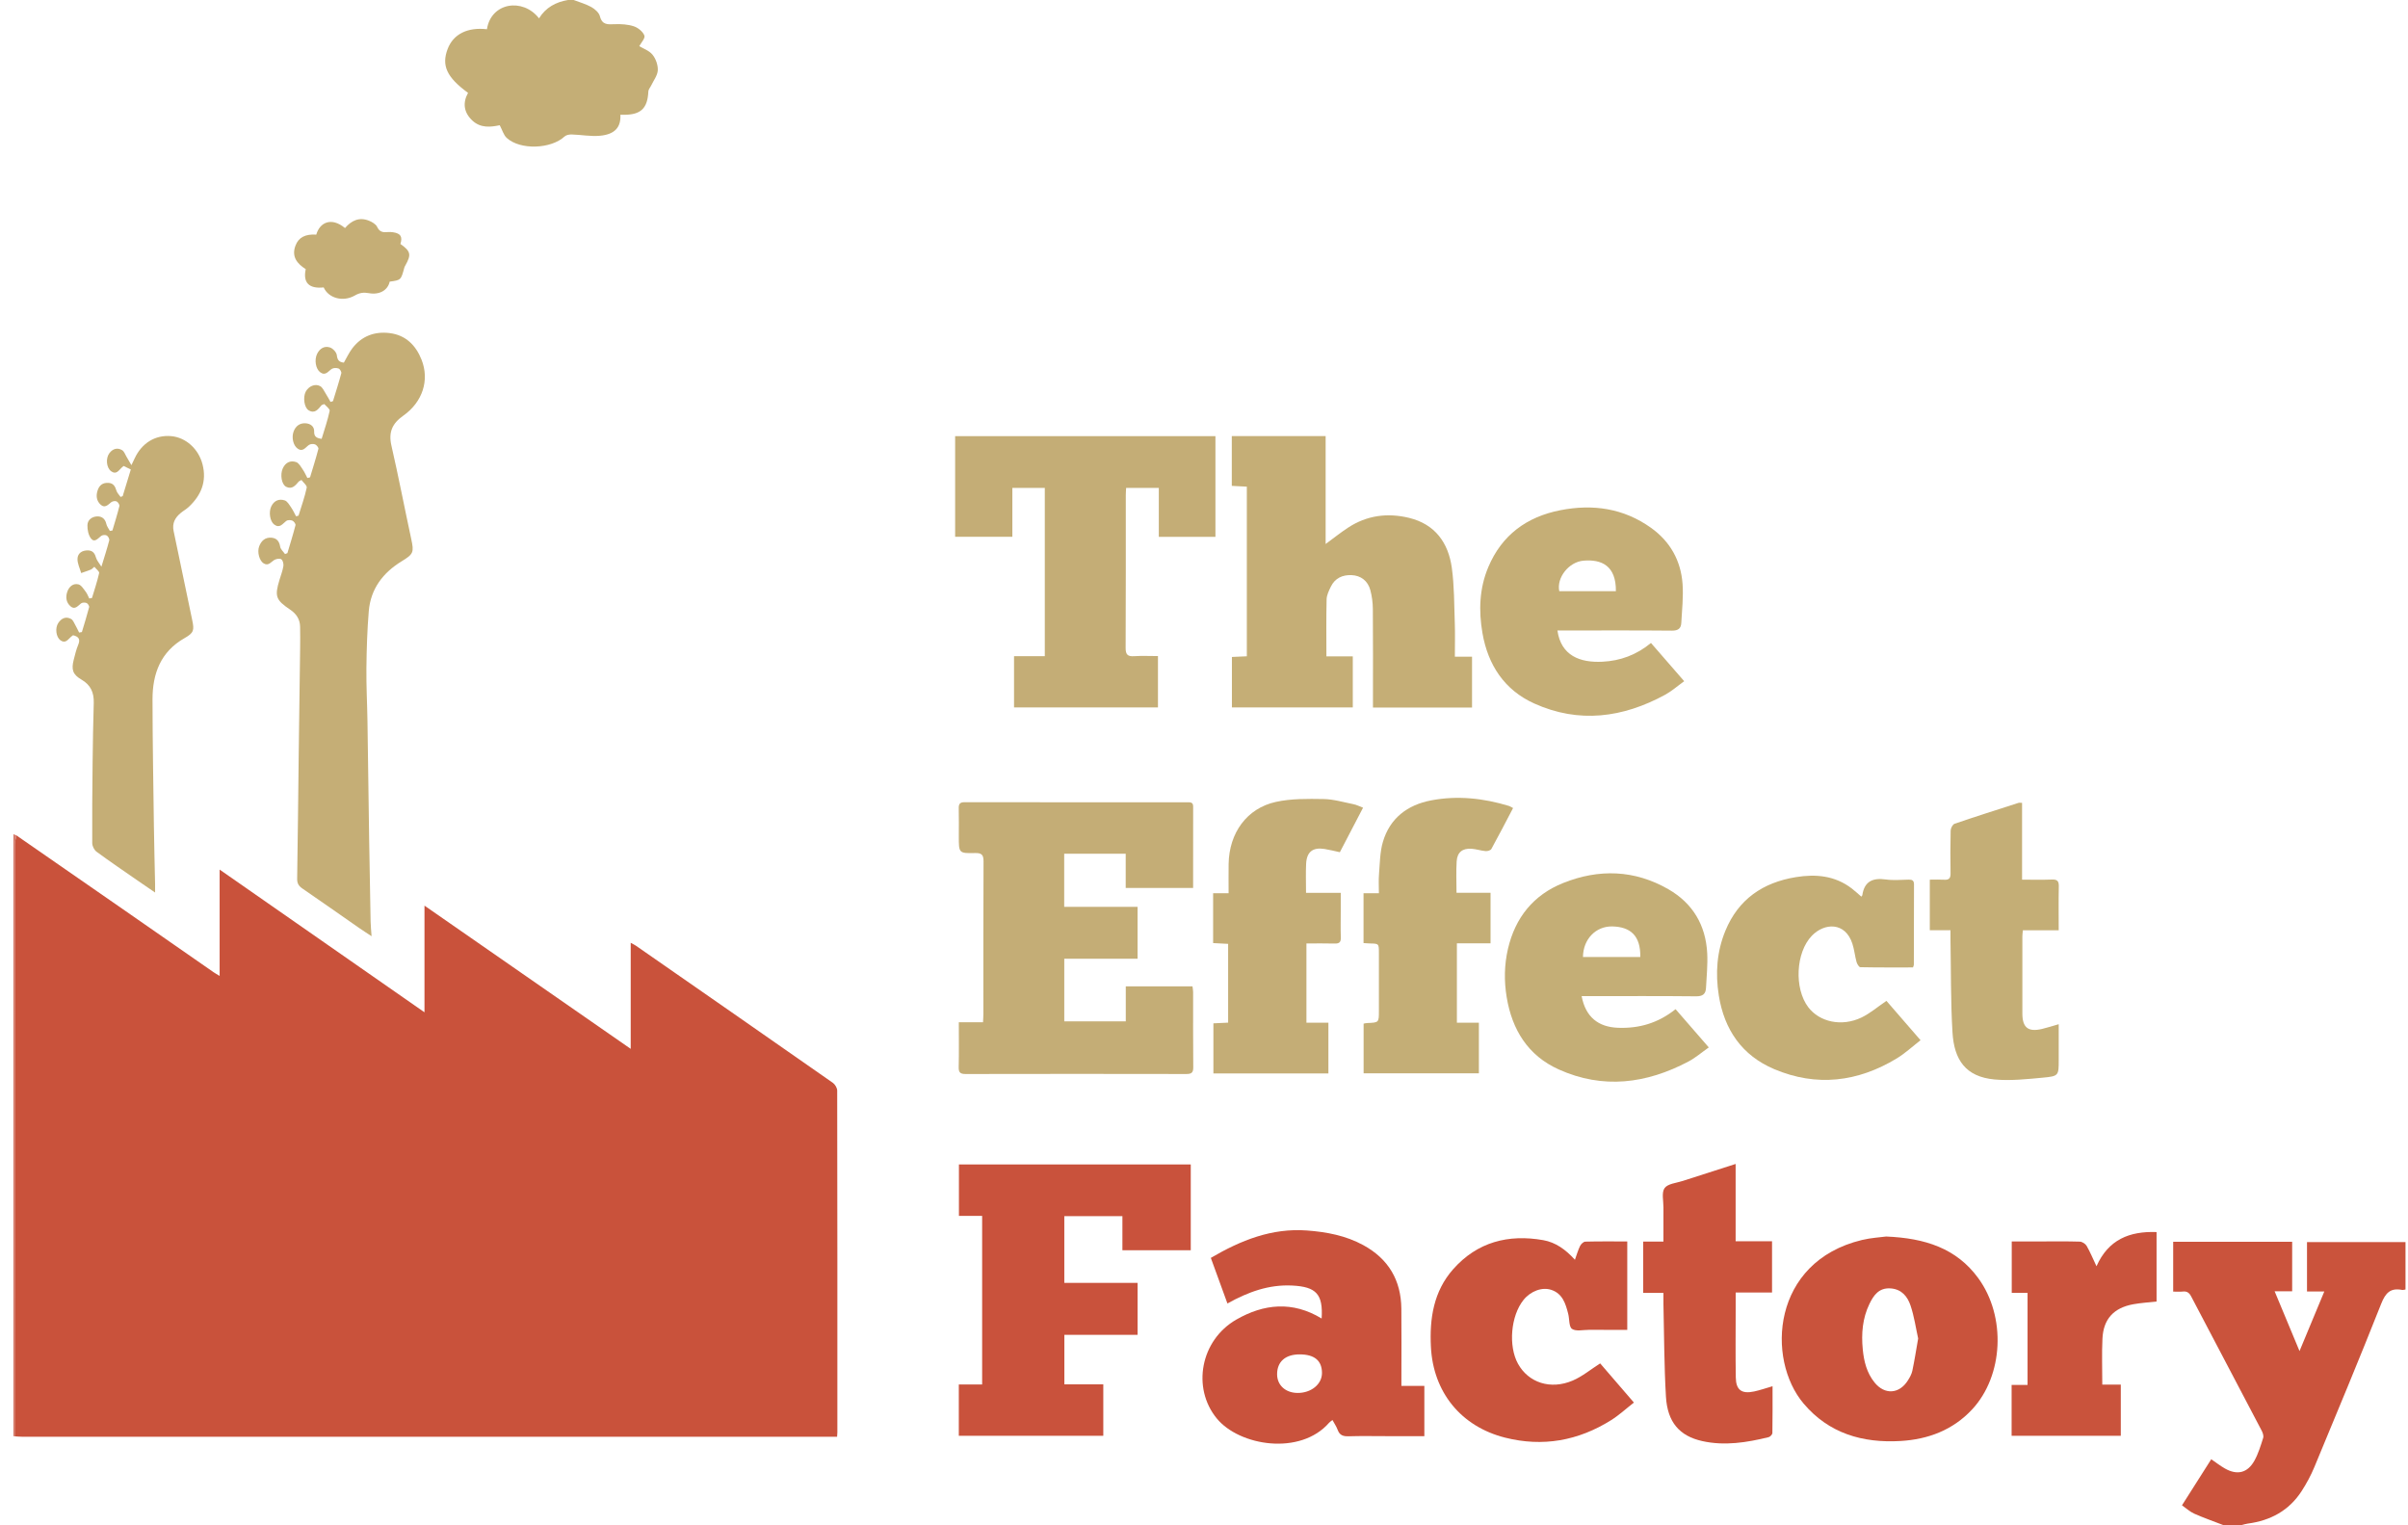 <?xml version="1.0" encoding="utf-8"?>
<!-- Generator: Adobe Illustrator 16.0.0, SVG Export Plug-In . SVG Version: 6.00 Build 0)  -->
<!DOCTYPE svg PUBLIC "-//W3C//DTD SVG 1.1//EN" "http://www.w3.org/Graphics/SVG/1.1/DTD/svg11.dtd">
<svg version="1.1" id="Calque_1" xmlns="http://www.w3.org/2000/svg" xmlns:xlink="http://www.w3.org/1999/xlink" x="0px" y="0px"
	 width="403.281px" height="255.36px" viewBox="0 0 403.281 255.36" enable-background="new 0 0 403.281 255.36"
	 xml:space="preserve">
<g>
	<path fill-rule="evenodd" clip-rule="evenodd" fill="none" d="M2.24,139.68c0-46.56,0-93.12,0-139.68C33.2,0,64.16,0,95.12,0
		c-2.027,0.342-3.722,1.247-4.845,3.075c-2.714-3.493-8.034-2.66-8.724,1.823c-3.26-0.373-5.63,0.815-6.578,3.298
		c-1.061,2.779-0.167,4.742,3.414,7.357c-0.933,1.685-0.71,3.284,0.711,4.626c1.404,1.325,3.123,1.103,4.596,0.792
		c0.432,0.81,0.644,1.649,1.178,2.133c2.275,2.066,7.417,1.857,9.682-0.248c0.273-0.253,0.795-0.348,1.197-0.336
		c1.585,0.047,3.188,0.361,4.75,0.213c2.482-0.234,3.509-1.431,3.4-3.509c0.199,0,0.396,0,0.593,0
		c2.844,0.004,3.966-1.091,4.089-3.914c0.015-0.34,0.323-0.664,0.482-1.001c0.396-0.841,1.056-1.672,1.1-2.534
		c0.044-0.868-0.328-1.929-0.881-2.609c-0.568-0.699-1.576-1.041-2.218-1.432c0.292-0.557,1.023-1.339,0.855-1.776
		c-0.253-0.661-1.056-1.313-1.764-1.549c-0.993-0.331-2.119-0.394-3.18-0.356c-1.156,0.041-2.125,0.174-2.51-1.338
		c-0.154-0.603-0.839-1.2-1.433-1.532C98.117,0.667,97.071,0.382,96.08,0c102.4,0,204.801,0,307.201,0c0,85.12,0,170.24,0,255.36
		c-9.281,0-18.561,0-27.841,0c0.332-0.081,0.659-0.192,0.997-0.237c3.805-0.499,6.92-2.176,9.029-5.442
		c0.819-1.269,1.551-2.619,2.129-4.013c3.781-9.103,7.574-18.201,11.2-27.365c0.718-1.812,1.551-2.688,3.485-2.311
		c0.176,0.034,0.373-0.04,0.582-0.067c0-2.686,0-5.306,0-7.942c-5.563,0-11.047,0-16.496,0c0,2.806,0,5.506,0,8.273
		c0.961,0,1.832,0,2.898,0c-1.388,3.336-2.722,6.542-4.151,9.979c-1.437-3.45-2.778-6.673-4.17-10.017c1.079,0,1.99,0,2.938,0
		c0-2.807,0-5.539,0-8.284c-6.685,0-13.271,0-19.926,0c0,2.789,0,5.52,0,8.343c0.586,0,1.104,0.047,1.609-0.011
		c0.697-0.08,1.082,0.203,1.4,0.812c3.929,7.496,7.882,14.98,11.809,22.478c0.188,0.36,0.362,0.87,0.252,1.219
		c-0.408,1.289-0.807,2.612-1.453,3.786c-1.152,2.088-2.891,2.505-4.962,1.329c-0.78-0.444-1.494-1.006-2.281-1.543
		c-1.64,2.581-3.238,5.098-4.9,7.715c0.742,0.518,1.34,1.084,2.049,1.397c1.584,0.701,3.224,1.275,4.841,1.901
		c-123.359,0-246.72,0-370.08,0c0-4.96,0-9.92,0-14.88c0.075,0.01,0.149,0.021,0.225,0.03c0.397,0.023,0.795,0.067,1.192,0.067
		c45.072,0.003,90.144,0.003,135.215,0.003c0.423,0,0.847,0,1.319,0c0.022-0.342,0.046-0.536,0.046-0.729
		c0.002-19.077,0.007-38.153-0.029-57.23c-0.001-0.443-0.356-1.045-0.731-1.307c-10.971-7.67-21.964-15.307-32.957-22.944
		c-0.233-0.162-0.497-0.281-0.894-0.503c0,5.978,0,11.756,0,17.76c-11.536-8.011-22.909-15.908-34.537-23.982
		c0,6.158,0,11.924,0,17.861c-11.481-7.997-22.807-15.886-34.308-23.897c0,6.02,0,11.825,0,17.807
		c-0.451-0.275-0.754-0.44-1.035-0.636c-4.923-3.419-9.841-6.845-14.765-10.262c-6.072-4.213-12.15-8.419-18.225-12.629
		C2.584,139.819,2.412,139.75,2.24,139.68z M55.767,67.167c-0.137,0.044-0.274,0.088-0.411,0.132
		c-0.267-0.465-0.516-0.942-0.805-1.393c-0.285-0.444-0.521-1.025-0.938-1.255c-0.853-0.469-1.959,0.04-2.422,0.949
		c-0.476,0.935-0.244,2.659,0.499,3.104c1.046,0.626,1.596-0.186,2.169-0.863c0.043-0.052,0.139-0.06,0.451-0.183
		c0.279,0.334,0.969,0.817,0.9,1.139c-0.336,1.58-0.874,3.118-1.343,4.682c-0.88-0.115-1.282-0.389-1.255-1.239
		c0.027-0.868-0.653-1.304-1.407-1.361c-0.962-0.073-1.678,0.429-2.03,1.363c-0.374,0.993-0.078,2.337,0.655,2.861
		c0.905,0.647,1.324-0.213,1.924-0.608c0.257-0.169,0.724-0.198,1.015-0.084c0.255,0.1,0.607,0.543,0.556,0.741
		c-0.418,1.604-0.921,3.187-1.398,4.775c-0.149,0.037-0.298,0.073-0.446,0.11c-0.257-0.479-0.474-0.985-0.781-1.428
		c-0.319-0.46-0.649-1.084-1.108-1.238c-0.972-0.326-1.792,0.076-2.24,1.073c-0.464,1.033-0.198,2.687,0.58,3.068
		c0.988,0.486,1.547-0.23,2.1-0.882c0.047-0.055,0.13-0.079,0.454-0.264c0.298,0.415,0.96,0.935,0.883,1.295
		c-0.34,1.583-0.895,3.121-1.371,4.676c-0.138,0.037-0.276,0.074-0.414,0.112c-0.262-0.48-0.486-0.986-0.796-1.433
		c-0.317-0.455-0.645-1.077-1.099-1.227c-0.957-0.314-1.805,0.033-2.271,1.033c-0.437,0.938-0.209,2.472,0.502,3.005
		c0.934,0.699,1.404-0.128,2.025-0.603c0.231-0.177,0.732-0.169,1.025-0.045c0.248,0.105,0.572,0.552,0.518,0.759
		c-0.404,1.572-0.892,3.121-1.354,4.678c-0.133,0.053-0.267,0.107-0.4,0.16c-0.285-0.415-0.746-0.802-0.816-1.25
		c-0.141-0.901-0.585-1.415-1.438-1.492c-1.061-0.095-1.729,0.513-2.082,1.465c-0.351,0.95,0.046,2.405,0.759,2.835
		c0.798,0.483,1.2-0.221,1.76-0.561c0.324-0.197,0.926-0.306,1.189-0.132c0.266,0.176,0.414,0.774,0.354,1.145
		c-0.126,0.782-0.418,1.537-0.65,2.3c-0.836,2.756-0.633,3.371,1.775,4.987c1.038,0.697,1.653,1.608,1.674,2.871
		c0.019,1.151,0.021,2.304,0.006,3.455c-0.075,5.914-0.163,11.827-0.236,17.74c-0.086,6.993-0.147,13.987-0.263,20.979
		c-0.013,0.784,0.242,1.224,0.867,1.652c3.198,2.188,6.365,4.424,9.546,6.638c0.61,0.425,1.24,0.821,2.05,1.356
		c-0.066-0.978-0.147-1.717-0.162-2.458c-0.09-4.594-0.173-9.188-0.243-13.781c-0.1-6.592-0.178-13.185-0.282-19.777
		c-0.046-2.955-0.211-5.91-0.178-8.863c0.036-3.188,0.132-6.384,0.398-9.56c0.314-3.74,2.383-6.44,5.533-8.359
		c1.957-1.192,2.054-1.5,1.584-3.678c-1.127-5.222-2.133-10.472-3.328-15.678c-0.513-2.237,0.137-3.703,1.979-5.001
		c3.261-2.298,4.422-5.965,3.069-9.377c-0.956-2.411-2.642-4.119-5.333-4.457c-2.513-0.315-4.672,0.482-6.246,2.524
		c-0.572,0.742-0.967,1.621-1.433,2.421c-0.816-0.09-1.086-0.446-1.179-1.246c-0.056-0.486-0.657-1.134-1.149-1.296
		c-0.923-0.302-1.707,0.167-2.151,1.068c-0.496,1.007-0.247,2.529,0.527,3.093c0.892,0.65,1.327-0.189,1.937-0.578
		c0.286-0.182,0.798-0.18,1.131-0.057c0.229,0.085,0.515,0.572,0.456,0.794C56.743,64.068,56.242,65.614,55.767,67.167z
		 M188.54,171.021c-3.575,0-6.945,0-10.299,0c0-3.52,0-6.94,0-10.486c4.136,0,8.194,0,12.276,0c0-2.938,0-5.749,0-8.691
		c-4.154,0-8.213,0-12.289,0c0-3.035,0-5.938,0-8.891c3.44,0,6.812,0,10.302,0c0,1.953,0,3.816,0,5.728c3.81,0,7.5,0,11.289,0
		c0-4.606-0.006-9.119,0.006-13.634c0.002-0.732-0.462-0.71-0.964-0.71c-12.437,0.002-24.875,0.009-37.312-0.014
		c-0.839-0.002-1,0.344-0.982,1.075c0.039,1.559,0.012,3.119,0.012,4.679c0,2.771,0.001,2.82,2.724,2.761
		c1.095-0.024,1.423,0.286,1.417,1.407c-0.046,8.518-0.025,17.036-0.028,25.555c0,0.421-0.036,0.841-0.059,1.367
		c-1.409,0-2.673,0-4.054,0c0,2.582,0.037,5.054-0.019,7.522c-0.02,0.902,0.268,1.152,1.158,1.15
		c12.317-0.026,24.635-0.025,36.952-0.001c0.871,0.002,1.183-0.214,1.173-1.134c-0.045-4.199-0.018-8.398-0.024-12.598
		c0-0.304-0.065-0.607-0.104-0.945c-3.74,0-7.399,0-11.174,0C188.54,167.129,188.54,169.033,188.54,171.021z M243.654,109.959
		c0-2.024,0.053-3.858-0.012-5.689c-0.109-3.068-0.079-6.164-0.498-9.193c-0.582-4.205-2.815-7.303-7.152-8.359
		c-3.604-0.878-7.078-0.43-10.23,1.641c-1.247,0.819-2.416,1.756-3.75,2.735c0-6.081,0-12.055,0-18.067c-5.303,0-10.481,0-15.717,0
		c0,2.8,0,5.532,0,8.33c0.893,0.047,1.71,0.09,2.519,0.133c0,9.533,0,18.948,0,28.405c-0.905,0.041-1.721,0.077-2.499,0.112
		c0,2.929,0,5.704,0,8.447c6.831,0,13.562,0,20.244,0c0-2.882,0-5.656,0-8.542c-1.529,0-2.952,0-4.418,0
		c0-3.261-0.044-6.409,0.034-9.554c0.019-0.72,0.389-1.463,0.718-2.137c0.691-1.415,1.941-1.973,3.45-1.917
		c1.556,0.058,2.736,0.954,3.151,2.497c0.277,1.028,0.416,2.121,0.425,3.187c0.042,5.039,0.019,10.078,0.019,15.117
		c0,0.457,0,0.915,0,1.369c5.668,0,11.125,0,16.592,0c0-2.862,0-5.636,0-8.515C245.572,109.959,244.706,109.959,243.654,109.959z
		 M193.93,109.858c-1.375,0-2.688-0.067-3.989,0.021c-1.099,0.074-1.429-0.279-1.423-1.401c0.045-8.516,0.024-17.032,0.027-25.548
		c0-0.421,0.036-0.842,0.054-1.225c1.884,0,3.619,0,5.476,0c0,2.801,0,5.498,0,8.189c3.229,0,6.328,0,9.482,0
		c0-5.653,0-11.227,0-16.861c-14.559,0-29.047,0-43.593,0c0,5.646,0,11.221,0,16.855c3.199,0,6.328,0,9.583,0
		c0-2.782,0-5.481,0-8.188c1.896,0,3.665,0,5.433,0c0,9.402,0,18.704,0,28.174c-1.748,0-3.44,0-5.151,0c0,2.978,0,5.788,0,8.584
		c8.101,0,16.109,0,24.103,0C193.93,115.568,193.93,112.784,193.93,109.858z M187.976,209.35c3.895,0,7.673,0,11.448,0
		c0-4.838,0-9.607,0-14.36c-12.993,0-25.889,0-38.826,0c0,2.88,0,5.687,0,8.611c1.358,0,2.622,0,3.887,0c0,9.447,0,18.776,0,28.228
		c-1.354,0-2.614,0-3.908,0c0,2.94,0,5.76,0,8.594c8.097,0,16.119,0,24.198,0c0-2.873,0-5.687,0-8.616c-2.205,0-4.346,0-6.52,0
		c0-2.801,0-5.484,0-8.292c4.155,0,8.217,0,12.264,0c0-2.945,0-5.764,0-8.695c-4.141,0-8.199,0-12.273,0c0-3.804,0-7.493,0-11.182
		c3.262,0,6.439,0,9.73,0C187.976,205.576,187.976,207.437,187.976,209.35z M221.342,220.78c-4.885-2.965-9.68-2.459-14.287,0.181
		c-5.997,3.438-7.485,11.436-3.273,16.559c3.807,4.629,13.989,6.254,18.814,0.714c0.145-0.165,0.343-0.283,0.558-0.457
		c0.323,0.602,0.673,1.104,0.875,1.659c0.331,0.909,0.937,1.096,1.841,1.066c2.117-0.067,4.237-0.021,6.356-0.021
		c2.106,0,4.213,0,6.317,0c0-2.855,0-5.582,0-8.419c-1.318,0-2.541,0-3.844,0c0-0.547,0-0.981,0-1.416
		c0-3.839,0.031-7.677-0.008-11.516c-0.049-4.768-2.166-8.335-6.364-10.63c-2.934-1.603-6.13-2.208-9.425-2.455
		c-5.919-0.443-11.094,1.644-16.119,4.586c0.941,2.586,1.849,5.073,2.781,7.635c3.477-1.936,6.947-3.201,10.854-3.003
		C220.425,215.466,221.601,216.688,221.342,220.78z M16.986,94.889c-0.427-0.684-0.762-1.036-0.88-1.449
		c-0.208-0.729-0.526-1.251-1.351-1.275c-0.981-0.029-1.741,0.458-1.775,1.394c-0.029,0.792,0.394,1.599,0.616,2.4
		c0.542-0.191,1.089-0.368,1.622-0.581c0.167-0.067,0.296-0.231,0.586-0.468c0.311,0.388,0.86,0.787,0.801,1.049
		c-0.316,1.411-0.785,2.788-1.2,4.176c-0.153,0.026-0.307,0.052-0.46,0.079c-0.189-0.374-0.328-0.786-0.579-1.111
		c-0.362-0.468-0.742-1.126-1.228-1.249c-0.846-0.212-1.531,0.329-1.844,1.171c-0.351,0.943-0.222,1.878,0.543,2.525
		c0.704,0.595,1.198-0.084,1.733-0.506c0.21-0.166,0.663-0.176,0.929-0.068c0.212,0.086,0.479,0.503,0.428,0.697
		c-0.363,1.4-0.8,2.782-1.214,4.169c-0.155,0.026-0.31,0.052-0.464,0.078c-0.214-0.427-0.411-0.864-0.648-1.277
		c-0.205-0.357-0.379-0.831-0.701-1.001c-0.889-0.472-1.632-0.1-2.15,0.691c-0.554,0.843-0.366,2.334,0.362,2.875
		c0.849,0.629,1.282-0.142,1.802-0.594c0.114-0.099,0.241-0.183,0.322-0.243c0.94,0.228,1.251,0.667,0.87,1.581
		c-0.337,0.805-0.54,1.669-0.758,2.519c-0.424,1.66-0.17,2.481,1.304,3.336c1.544,0.896,2.099,2.174,2.05,3.882
		c-0.096,3.354-0.156,6.708-0.193,10.063c-0.05,4.478-0.088,8.955-0.062,13.433c0.003,0.491,0.334,1.151,0.728,1.441
		c2.252,1.655,4.568,3.225,6.865,4.819c0.903,0.627,1.813,1.243,2.935,2.011c0-0.648,0.007-1.032-0.001-1.416
		c-0.065-3.194-0.153-6.388-0.197-9.582c-0.097-7.111-0.226-14.223-0.234-21.335c-0.005-4.314,1.356-7.998,5.377-10.277
		c1.555-0.881,1.632-1.318,1.266-3.04c-1.053-4.953-2.047-9.918-3.105-14.87c-0.282-1.319,0.236-2.249,1.185-3.038
		c0.43-0.357,0.932-0.63,1.338-1.009c2.082-1.939,3.05-4.262,2.319-7.118c-0.67-2.618-2.806-4.527-5.264-4.742
		c-2.652-0.231-4.918,1.156-6.114,3.741c-0.113,0.243-0.231,0.484-0.535,1.12c-0.381-0.659-0.608-1.065-0.85-1.463
		c-0.219-0.361-0.374-0.845-0.698-1.042c-0.79-0.479-1.554-0.249-2.114,0.462c-0.685,0.869-0.542,2.461,0.259,3.057
		c0.862,0.642,1.275-0.135,1.778-0.606c0.085-0.081,0.178-0.153,0.316-0.272c0.375,0.183,0.76,0.372,1.209,0.591
		c-0.465,1.523-0.913,2.991-1.361,4.459c-0.118,0.045-0.235,0.091-0.353,0.137c-0.239-0.35-0.579-0.668-0.695-1.055
		c-0.214-0.715-0.51-1.25-1.338-1.299c-0.927-0.055-1.508,0.361-1.806,1.239c-0.312,0.921-0.195,1.789,0.515,2.422
		c0.684,0.611,1.211,0.027,1.752-0.42c0.212-0.175,0.672-0.252,0.906-0.139c0.238,0.115,0.521,0.564,0.465,0.788
		c-0.339,1.374-0.769,2.726-1.168,4.085c-0.141,0.022-0.282,0.045-0.423,0.067c-0.206-0.389-0.506-0.757-0.598-1.172
		c-0.189-0.85-0.736-1.279-1.515-1.257c-0.878,0.025-1.619,0.575-1.646,1.453c-0.024,0.765,0.159,1.709,0.619,2.274
		c0.58,0.711,1.156-0.049,1.69-0.462c0.215-0.166,0.695-0.197,0.931-0.067c0.229,0.127,0.471,0.584,0.41,0.82
		C17.948,91.832,17.514,93.153,16.986,94.889z M315.875,207.052c-0.972,0.135-2.54,0.22-4.043,0.581
		c-15.126,3.632-16.058,19.955-9.777,27.387c4.242,5.019,9.896,6.641,16.234,6.272c4.623-0.269,8.768-1.832,11.983-5.278
		c5.269-5.647,5.732-15.561,1.04-21.989C327.654,209.012,322.389,207.32,315.875,207.052z M260.83,105.573c0.541,0,0.978,0,1.414,0
		c5.917,0,11.835-0.029,17.752,0.028c1.024,0.01,1.528-0.339,1.579-1.285c0.116-2.18,0.368-4.377,0.212-6.542
		c-0.281-3.905-2.076-7.103-5.287-9.395c-4.598-3.282-9.743-4.011-15.178-2.946c-5.625,1.103-9.803,4.152-12.066,9.522
		c-1.505,3.567-1.629,7.317-0.979,11.068c0.926,5.329,3.682,9.52,8.66,11.77c7.5,3.389,14.861,2.396,21.939-1.462
		c1.097-0.598,2.053-1.451,3.186-2.266c-1.938-2.229-3.73-4.292-5.564-6.402c-2.43,2-5.129,2.99-8.127,3.14
		C264.629,110.99,261.437,109.812,260.83,105.573z M264.885,166.8c0.526,0,0.963,0,1.398,0c5.917,0,11.835-0.034,17.752,0.03
		c1.129,0.012,1.627-0.377,1.678-1.42c0.096-1.941,0.305-3.892,0.199-5.824c-0.253-4.68-2.418-8.331-6.488-10.678
		c-5.674-3.271-11.661-3.443-17.639-1.049c-4.957,1.986-8.024,5.781-9.24,11.019c-0.623,2.683-0.662,5.385-0.217,8.088
		c0.902,5.468,3.568,9.787,8.713,12.106c7.422,3.346,14.706,2.394,21.74-1.327c1.172-0.62,2.199-1.517,3.397-2.358
		c-1.945-2.24-3.737-4.302-5.563-6.404c-2.921,2.328-6.087,3.25-9.63,3.117C267.65,171.975,265.547,170.281,264.885,166.8z
		 M267.987,228.297c-1.589,1.013-2.991,2.191-4.604,2.878c-3.715,1.581-7.408,0.344-9.154-2.817
		c-1.647-2.983-1.212-8.028,0.922-10.685c1.191-1.482,3.114-2.207,4.67-1.683c1.896,0.641,2.384,2.324,2.818,4.009
		c0.223,0.866,0.102,2.157,0.637,2.522c0.661,0.452,1.844,0.155,2.801,0.159c2.141,0.009,4.282,0.003,6.452,0.003
		c0-5.019,0-9.872,0-14.806c-2.403,0-4.719-0.027-7.032,0.032c-0.303,0.009-0.711,0.405-0.869,0.722
		c-0.338,0.683-0.545,1.43-0.865,2.313c-1.554-1.719-3.242-2.917-5.288-3.281c-5.862-1.041-11.071,0.309-15.106,4.866
		c-3.277,3.702-3.967,8.263-3.723,13.017c0.391,7.591,5.04,13.31,12.4,15.178c6.335,1.607,12.283,0.528,17.789-2.929
		c1.326-0.833,2.496-1.918,3.807-2.941C271.598,232.484,269.727,230.313,267.987,228.297z M311.728,150.139
		c-0.542-0.465-1.06-0.953-1.622-1.382c-2.805-2.139-5.994-2.431-9.344-1.885c-5.525,0.901-9.629,3.702-11.804,8.987
		c-1.436,3.488-1.688,7.137-1.101,10.825c0.914,5.732,3.886,10.063,9.291,12.344c7.096,2.996,13.986,2.15,20.51-1.799
		c1.401-0.849,2.623-1.993,3.988-3.047c-2.076-2.396-3.947-4.554-5.713-6.59c-1.482,1.005-2.738,2.095-4.184,2.789
		c-3.298,1.581-7.029,0.766-8.924-1.746c-2.358-3.127-2.096-9.145,0.621-11.954c2.083-2.154,5.586-2.364,6.791,1.364
		c0.316,0.978,0.41,2.024,0.683,3.02c0.094,0.342,0.415,0.885,0.641,0.889c2.946,0.061,5.895,0.04,8.817,0.04
		c0.078-0.239,0.145-0.349,0.145-0.458c0.01-4.479,0.006-8.957,0.025-13.435c0.004-0.649-0.287-0.82-0.873-0.81
		c-1.279,0.022-2.579,0.149-3.834-0.026c-2.178-0.303-3.606,0.287-3.949,2.632C311.882,149.968,311.805,150.027,311.728,150.139z
		 M218.729,149.505c0-1.745-0.062-3.306,0.015-4.859c0.099-2.011,1.114-2.802,3.087-2.487c0.852,0.136,1.691,0.355,2.563,0.542
		c1.288-2.471,2.555-4.901,3.886-7.456c-0.629-0.235-1.088-0.479-1.576-0.576c-1.68-0.336-3.367-0.846-5.057-0.872
		c-2.656-0.043-5.393-0.082-7.963,0.479c-4.875,1.064-7.841,5.213-7.919,10.401c-0.024,1.584-0.004,3.168-0.004,4.897
		c-0.978,0-1.792,0-2.593,0c0,2.853,0,5.558,0,8.344c0.881,0.047,1.695,0.089,2.514,0.132c0,4.451,0,8.788,0,13.191
		c-0.857,0.04-1.639,0.076-2.467,0.114c0,2.847,0,5.616,0,8.388c6.475,0,12.854,0,19.26,0c0-2.845,0-5.608,0-8.493
		c-1.294,0-2.478,0-3.679,0c0-4.462,0-8.8,0-13.268c1.622,0,3.173-0.032,4.722,0.014c0.775,0.023,1.066-0.225,1.039-1.021
		c-0.051-1.438-0.015-2.878-0.014-4.317c0-1.019,0-2.036,0-3.152C222.512,149.505,220.688,149.505,218.729,149.505z
		 M253.402,135.306c-0.342-0.177-0.508-0.297-0.693-0.354c-4.266-1.297-8.614-1.771-13.01-0.934
		c-3.979,0.757-6.924,2.974-8.097,6.959c-0.507,1.727-0.501,3.612-0.653,5.431c-0.085,1.012-0.016,2.036-0.016,3.161
		c-0.996,0-1.779,0-2.574,0c0,2.847,0,5.577,0,8.349c0.412,0.025,0.727,0.057,1.041,0.063c1.532,0.026,1.533,0.023,1.533,1.602
		c0,3.238,0,6.478,0,9.716c0,1.93,0,1.928-1.973,2.007c-0.188,0.008-0.373,0.062-0.588,0.099c0,2.809,0,5.545,0,8.32
		c6.482,0,12.887,0,19.305,0c0-2.837,0-5.575,0-8.479c-1.289,0-2.5,0-3.682,0c0-4.499,0-8.831,0-13.285c1.92,0,3.742,0,5.635,0
		c0-2.855,0-5.587,0-8.462c-1.928,0-3.784,0-5.699,0c0-1.855-0.084-3.572,0.025-5.277c0.096-1.514,0.98-2.205,2.494-2.098
		c0.789,0.056,1.563,0.322,2.353,0.392c0.317,0.028,0.834-0.119,0.962-0.352C250.996,139.933,252.162,137.667,253.402,135.306z
		 M290.676,194.9c-3.041,0.976-5.959,1.9-8.869,2.849c-1.056,0.344-2.496,0.453-3.028,1.194c-0.538,0.75-0.185,2.151-0.193,3.268
		c-0.014,1.859-0.004,3.719-0.004,5.688c-1.238,0-2.3,0-3.392,0c0,2.889,0,5.663,0,8.591c1.156,0,2.246,0,3.392,0
		c0,0.711-0.011,1.27,0.002,1.827c0.124,5.188,0.114,10.384,0.421,15.562c0.253,4.266,2.27,6.577,6.07,7.426
		c3.756,0.838,7.467,0.245,11.135-0.657c0.258-0.063,0.616-0.454,0.62-0.698c0.046-2.582,0.028-5.164,0.028-7.83
		c-1.129,0.326-2.103,0.67-3.104,0.882c-2.068,0.437-3.016-0.247-3.051-2.332c-0.064-3.754-0.02-7.509-0.02-11.264
		c0-0.948,0-1.896,0-2.974c2.096,0,4.069,0,6.09,0c0-2.909,0-5.684,0-8.588c-2.059,0-4.035,0-6.098,0
		C290.676,203.492,290.676,199.27,290.676,194.9z M344.783,155.774c0-2.563-0.037-4.954,0.019-7.343
		c0.021-0.898-0.26-1.188-1.156-1.152c-1.62,0.064-3.245,0.019-4.997,0.019c0-4.407,0-8.621,0-12.863
		c-0.292,0-0.461-0.039-0.602,0.006c-3.57,1.146-7.146,2.28-10.695,3.493c-0.322,0.11-0.652,0.736-0.662,1.131
		c-0.063,2.396-0.054,4.797-0.019,7.195c0.011,0.772-0.239,1.098-1.033,1.048c-0.786-0.048-1.578-0.011-2.441-0.011
		c0,2.862,0,5.596,0,8.472c1.145,0,2.241,0,3.462,0c0,0.61-0.008,1.08,0.001,1.55c0.095,5.191,0.024,10.393,0.337,15.571
		c0.273,4.528,2.157,7.425,7.063,7.867c2.668,0.241,5.404-0.057,8.092-0.307c2.643-0.246,2.633-0.354,2.633-2.974
		c0-1.941,0-3.884,0-5.975c-1.076,0.308-1.941,0.593-2.824,0.799c-2.282,0.534-3.254-0.229-3.262-2.564
		c-0.013-4.318-0.005-8.636,0-12.953c0-0.307,0.052-0.612,0.087-1.009C340.76,155.774,342.666,155.774,344.783,155.774z
		 M352.082,231.854c0-2.665-0.094-5.185,0.023-7.694c0.154-3.295,1.895-5.177,5.189-5.77c1.282-0.229,2.592-0.308,3.874-0.453
		c0-3.9,0-7.722,0-11.63c-4.522-0.164-8.072,1.245-10.062,5.726c-0.601-1.274-1.054-2.381-1.646-3.408
		c-0.203-0.352-0.746-0.703-1.144-0.715c-2.199-0.069-4.4-0.033-6.6-0.033c-1.587,0-3.174,0-4.803,0c0,2.916,0,5.688,0,8.601
		c0.932,0,1.788,0,2.648,0c0,5.197,0,10.256,0,15.426c-0.941,0-1.805,0-2.67,0c0,2.924,0,5.733,0,8.513c6.16,0,12.226,0,18.287,0
		c0-2.873,0-5.682,0-8.562C354.132,231.854,353.182,231.854,352.082,231.854z M67.06,40.851c0.382-1.208,0.042-1.765-1.214-1.956
		c-0.314-0.047-0.641-0.065-0.956-0.034c-0.763,0.074-1.33-0.017-1.724-0.859c-0.218-0.468-0.851-0.837-1.377-1.047
		c-1.629-0.65-2.942-0.021-4.009,1.231c-2.333-1.924-4.25-0.896-4.813,1.098c-1.832-0.117-2.968,0.46-3.487,1.854
		c-0.69,1.853,0.294,3.029,1.723,3.931c-0.496,2.277,0.559,3.318,3.004,3.06c0.797,1.795,3.231,2.492,5.22,1.351
		c0.792-0.455,1.46-0.553,2.333-0.393c1.809,0.331,3.188-0.489,3.503-1.926c1.893-0.258,1.892-0.258,2.455-2.364
		c0.03-0.112,0.096-0.217,0.154-0.321C68.917,42.621,68.795,42.08,67.06,40.851z"/>
	<path fill-rule="evenodd" clip-rule="evenodd" fill="#CA533C" d="M372.32,255.36c-1.617-0.626-3.257-1.2-4.841-1.901
		c-0.709-0.313-1.307-0.88-2.049-1.397c1.662-2.617,3.261-5.134,4.9-7.715c0.787,0.537,1.501,1.099,2.281,1.543
		c2.071,1.176,3.81,0.759,4.962-1.329c0.646-1.174,1.045-2.497,1.453-3.786c0.11-0.349-0.063-0.858-0.252-1.219
		c-3.927-7.497-7.88-14.981-11.809-22.478c-0.318-0.608-0.703-0.892-1.4-0.812c-0.506,0.058-1.023,0.011-1.609,0.011
		c0-2.823,0-5.554,0-8.343c6.655,0,13.241,0,19.926,0c0,2.745,0,5.478,0,8.284c-0.948,0-1.859,0-2.938,0
		c1.392,3.344,2.733,6.566,4.17,10.017c1.43-3.438,2.764-6.644,4.151-9.979c-1.066,0-1.938,0-2.898,0c0-2.768,0-5.468,0-8.273
		c5.449,0,10.934,0,16.496,0c0,2.637,0,5.257,0,7.942c-0.209,0.027-0.406,0.102-0.582,0.067c-1.935-0.377-2.768,0.499-3.485,2.311
		c-3.626,9.164-7.419,18.263-11.2,27.365c-0.578,1.394-1.31,2.744-2.129,4.013c-2.109,3.267-5.225,4.943-9.029,5.442
		c-0.338,0.045-0.665,0.156-0.997,0.237C374.4,255.36,373.36,255.36,372.32,255.36z"/>
	<path fill-rule="evenodd" clip-rule="evenodd" fill="#C4AE76" d="M96.08,0c0.991,0.382,2.037,0.667,2.954,1.181
		c0.593,0.333,1.279,0.929,1.433,1.532c0.385,1.512,1.354,1.378,2.51,1.338c1.061-0.038,2.187,0.025,3.18,0.356
		c0.708,0.236,1.511,0.888,1.764,1.549c0.167,0.438-0.563,1.219-0.855,1.776c0.642,0.392,1.649,0.733,2.218,1.432
		c0.553,0.681,0.925,1.741,0.881,2.609c-0.044,0.862-0.704,1.693-1.1,2.534c-0.159,0.337-0.467,0.662-0.482,1.001
		c-0.123,2.823-1.246,3.918-4.089,3.914c-0.197-0.001-0.394,0-0.593,0c0.109,2.078-0.918,3.275-3.4,3.509
		c-1.562,0.148-3.164-0.166-4.75-0.213c-0.401-0.012-0.924,0.083-1.197,0.336c-2.265,2.104-7.407,2.313-9.682,0.248
		c-0.534-0.484-0.746-1.323-1.178-2.133c-1.474,0.311-3.192,0.533-4.596-0.792c-1.421-1.342-1.644-2.941-0.711-4.626
		c-3.581-2.615-4.474-4.578-3.414-7.357c0.948-2.483,3.318-3.671,6.578-3.298c0.69-4.482,6.01-5.316,8.724-1.823
		C91.398,1.247,93.093,0.342,95.12,0C95.44,0,95.76,0,96.08,0z"/>
	<path fill-rule="evenodd" clip-rule="evenodd" fill="#D67C6C" d="M2.24,139.68c0.172,0.07,0.344,0.14,0.516,0.209
		c-0.092,0.488-0.264,0.977-0.265,1.465c-0.013,21.502-0.01,43.004-0.012,64.507c-0.001,11.55-0.01,23.101-0.015,34.65
		c-0.075-0.01-0.15-0.021-0.225-0.03C2.24,206.88,2.24,173.28,2.24,139.68z"/>
	<path fill-rule="evenodd" clip-rule="evenodd" fill="#C9523B" d="M2.465,240.511c0.005-11.55,0.013-23.101,0.015-34.65
		c0.002-21.503-0.001-43.005,0.012-64.507c0.001-0.488,0.173-0.977,0.265-1.465c6.075,4.21,12.153,8.416,18.225,12.629
		c4.924,3.417,9.842,6.843,14.765,10.262c0.281,0.195,0.584,0.36,1.035,0.636c0-5.981,0-11.787,0-17.807
		c11.501,8.012,22.827,15.9,34.308,23.897c0-5.938,0-11.703,0-17.861c11.628,8.074,23.001,15.972,34.537,23.982
		c0-6.004,0-11.782,0-17.76c0.397,0.222,0.661,0.341,0.894,0.503c10.993,7.638,21.986,15.274,32.957,22.944
		c0.375,0.262,0.73,0.863,0.731,1.307c0.036,19.077,0.031,38.153,0.029,57.23c0,0.193-0.024,0.388-0.046,0.729
		c-0.472,0-0.896,0-1.319,0c-45.072,0-90.144,0-135.215-0.003C3.26,240.578,2.862,240.534,2.465,240.511z"/>
	<path fill-rule="evenodd" clip-rule="evenodd" fill="#C5AE76" d="M55.767,67.167c0.475-1.553,0.976-3.099,1.394-4.666
		c0.059-0.222-0.227-0.709-0.456-0.794c-0.333-0.123-0.845-0.125-1.131,0.057c-0.61,0.389-1.045,1.228-1.937,0.578
		c-0.774-0.564-1.023-2.086-0.527-3.093c0.444-0.902,1.228-1.371,2.151-1.068c0.492,0.162,1.093,0.81,1.149,1.296
		c0.093,0.8,0.363,1.156,1.179,1.246c0.466-0.8,0.861-1.679,1.433-2.421c1.573-2.042,3.733-2.839,6.246-2.524
		c2.691,0.337,4.378,2.045,5.333,4.457c1.353,3.412,0.192,7.079-3.069,9.377c-1.842,1.298-2.493,2.764-1.979,5.001
		c1.195,5.206,2.201,10.456,3.328,15.678c0.47,2.177,0.372,2.486-1.584,3.678c-3.149,1.918-5.218,4.619-5.533,8.359
		c-0.267,3.176-0.363,6.371-0.398,9.56c-0.033,2.953,0.132,5.908,0.178,8.863c0.104,6.593,0.182,13.186,0.282,19.777
		c0.07,4.594,0.153,9.188,0.243,13.781c0.015,0.741,0.096,1.48,0.162,2.458c-0.81-0.535-1.44-0.932-2.05-1.356
		c-3.182-2.214-6.348-4.449-9.546-6.638c-0.625-0.429-0.88-0.868-0.867-1.652c0.116-6.992,0.176-13.986,0.263-20.979
		c0.073-5.914,0.161-11.827,0.236-17.74c0.015-1.151,0.013-2.304-0.006-3.455c-0.021-1.263-0.636-2.173-1.674-2.871
		c-2.408-1.616-2.611-2.231-1.775-4.987c0.232-0.764,0.524-1.519,0.65-2.3c0.06-0.371-0.088-0.969-0.354-1.145
		c-0.263-0.174-0.865-0.064-1.189,0.132c-0.56,0.34-0.962,1.044-1.76,0.561c-0.713-0.431-1.11-1.886-0.759-2.835
		c0.353-0.952,1.021-1.56,2.082-1.465c0.853,0.077,1.296,0.59,1.438,1.492c0.07,0.448,0.532,0.835,0.816,1.25
		c0.133-0.053,0.267-0.107,0.4-0.16c0.462-1.557,0.95-3.106,1.354-4.678c0.054-0.208-0.271-0.654-0.518-0.759
		c-0.292-0.125-0.793-0.132-1.025,0.045c-0.621,0.475-1.091,1.302-2.025,0.603c-0.712-0.533-0.939-2.066-0.502-3.005
		c0.465-1,1.313-1.348,2.271-1.033c0.454,0.149,0.782,0.771,1.099,1.227c0.31,0.446,0.534,0.953,0.796,1.433
		c0.138-0.038,0.275-0.075,0.414-0.112c0.477-1.555,1.031-3.092,1.371-4.676c0.078-0.36-0.584-0.88-0.883-1.295
		c-0.323,0.186-0.407,0.209-0.454,0.264c-0.553,0.652-1.112,1.369-2.1,0.882c-0.777-0.382-1.044-2.035-0.58-3.068
		c0.448-0.997,1.268-1.399,2.24-1.073c0.459,0.154,0.79,0.778,1.108,1.238c0.308,0.443,0.524,0.95,0.781,1.428
		c0.148-0.037,0.297-0.073,0.446-0.11c0.477-1.589,0.98-3.171,1.398-4.775c0.051-0.197-0.301-0.641-0.556-0.741
		c-0.291-0.114-0.758-0.085-1.015,0.084c-0.6,0.395-1.019,1.255-1.924,0.608c-0.733-0.524-1.029-1.869-0.655-2.861
		c0.352-0.934,1.068-1.436,2.03-1.363c0.754,0.057,1.435,0.493,1.407,1.361c-0.027,0.851,0.375,1.124,1.255,1.239
		c0.469-1.563,1.007-3.102,1.343-4.682c0.068-0.322-0.622-0.805-0.9-1.139c-0.312,0.123-0.407,0.131-0.451,0.183
		c-0.573,0.677-1.123,1.489-2.169,0.863c-0.743-0.445-0.975-2.168-0.499-3.104c0.463-0.91,1.569-1.418,2.422-0.949
		c0.417,0.229,0.653,0.811,0.938,1.255c0.29,0.451,0.539,0.928,0.805,1.393C55.493,67.255,55.63,67.211,55.767,67.167z"/>
	<path fill-rule="evenodd" clip-rule="evenodd" fill="#C4AD76" d="M188.54,171.021c0-1.988,0-3.893,0-5.859
		c3.775,0,7.434,0,11.174,0c0.039,0.338,0.104,0.642,0.104,0.945c0.007,4.199-0.021,8.398,0.024,12.598
		c0.01,0.92-0.302,1.136-1.173,1.134c-12.317-0.024-24.635-0.025-36.952,0.001c-0.89,0.002-1.178-0.248-1.158-1.15
		c0.056-2.469,0.019-4.94,0.019-7.522c1.381,0,2.646,0,4.054,0c0.023-0.526,0.059-0.946,0.059-1.367
		c0.003-8.519-0.019-17.037,0.028-25.555c0.006-1.121-0.322-1.432-1.417-1.407c-2.723,0.06-2.724,0.011-2.724-2.761
		c0-1.56,0.027-3.12-0.012-4.679c-0.018-0.731,0.144-1.077,0.982-1.075c12.438,0.022,24.875,0.016,37.312,0.014
		c0.502,0,0.967-0.022,0.964,0.71c-0.013,4.515-0.006,9.027-0.006,13.634c-3.79,0-7.479,0-11.289,0c0-1.911,0-3.774,0-5.728
		c-3.49,0-6.862,0-10.302,0c0,2.953,0,5.855,0,8.891c4.076,0,8.134,0,12.289,0c0,2.942,0,5.753,0,8.691c-4.082,0-8.14,0-12.276,0
		c0,3.546,0,6.967,0,10.486C181.594,171.021,184.964,171.021,188.54,171.021z"/>
	<path fill-rule="evenodd" clip-rule="evenodd" fill="#C5AE76" d="M243.654,109.959c1.052,0,1.918,0,2.875,0
		c0,2.879,0,5.653,0,8.515c-5.467,0-10.924,0-16.592,0c0-0.455,0-0.912,0-1.369c0-5.039,0.023-10.078-0.019-15.117
		c-0.009-1.066-0.147-2.159-0.425-3.187c-0.415-1.543-1.596-2.439-3.151-2.497c-1.509-0.057-2.759,0.501-3.45,1.917
		c-0.329,0.674-0.699,1.417-0.718,2.137c-0.078,3.145-0.034,6.292-0.034,9.554c1.466,0,2.889,0,4.418,0c0,2.887,0,5.661,0,8.542
		c-6.683,0-13.413,0-20.244,0c0-2.743,0-5.518,0-8.447c0.778-0.035,1.594-0.072,2.499-0.112c0-9.457,0-18.872,0-28.405
		c-0.809-0.042-1.626-0.086-2.519-0.133c0-2.797,0-5.53,0-8.33c5.235,0,10.414,0,15.717,0c0,6.012,0,11.986,0,18.067
		c1.334-0.979,2.503-1.917,3.75-2.735c3.152-2.071,6.626-2.52,10.23-1.641c4.337,1.056,6.57,4.154,7.152,8.359
		c0.419,3.029,0.389,6.125,0.498,9.193C243.707,106.101,243.654,107.935,243.654,109.959z"/>
	<path fill-rule="evenodd" clip-rule="evenodd" fill="#C4AD76" d="M193.93,109.858c0,2.926,0,5.71,0,8.599
		c-7.994,0-16.001,0-24.103,0c0-2.796,0-5.606,0-8.584c1.711,0,3.403,0,5.151,0c0-9.47,0-18.772,0-28.174c-1.768,0-3.537,0-5.433,0
		c0,2.707,0,5.406,0,8.188c-3.255,0-6.384,0-9.583,0c0-5.634,0-11.208,0-16.855c14.546,0,29.034,0,43.593,0
		c0,5.634,0,11.208,0,16.861c-3.154,0-6.253,0-9.482,0c0-2.691,0-5.388,0-8.189c-1.857,0-3.591,0-5.476,0
		c-0.018,0.382-0.054,0.803-0.054,1.225c-0.003,8.516,0.018,17.032-0.027,25.548c-0.006,1.122,0.324,1.475,1.423,1.401
		C191.242,109.791,192.555,109.858,193.93,109.858z"/>
	<path fill-rule="evenodd" clip-rule="evenodd" fill="#C9523C" d="M187.976,209.35c0-1.913,0-3.773,0-5.713c-3.292,0-6.468,0-9.73,0
		c0,3.688,0,7.378,0,11.182c4.075,0,8.133,0,12.273,0c0,2.932,0,5.75,0,8.695c-4.047,0-8.109,0-12.264,0c0,2.808,0,5.491,0,8.292
		c2.174,0,4.315,0,6.52,0c0,2.93,0,5.743,0,8.616c-8.08,0-16.102,0-24.198,0c0-2.834,0-5.653,0-8.594c1.294,0,2.553,0,3.908,0
		c0-9.451,0-18.78,0-28.228c-1.265,0-2.528,0-3.887,0c0-2.925,0-5.731,0-8.611c12.938,0,25.833,0,38.826,0c0,4.753,0,9.522,0,14.36
		C195.649,209.35,191.871,209.35,187.976,209.35z"/>
	<path fill-rule="evenodd" clip-rule="evenodd" fill="#C9523C" d="M221.342,220.78c0.259-4.093-0.917-5.314-4.924-5.518
		c-3.906-0.198-7.377,1.067-10.854,3.003c-0.933-2.562-1.84-5.049-2.781-7.635c5.025-2.942,10.2-5.029,16.119-4.586
		c3.295,0.247,6.491,0.853,9.425,2.455c4.198,2.295,6.315,5.862,6.364,10.63c0.039,3.839,0.008,7.677,0.008,11.516
		c0,0.435,0,0.869,0,1.416c1.303,0,2.525,0,3.844,0c0,2.837,0,5.563,0,8.419c-2.104,0-4.211,0-6.317,0
		c-2.119,0-4.239-0.046-6.356,0.021c-0.904,0.029-1.51-0.157-1.841-1.066c-0.202-0.556-0.552-1.058-0.875-1.659
		c-0.215,0.174-0.413,0.292-0.558,0.457c-4.825,5.54-15.008,3.915-18.814-0.714c-4.211-5.123-2.723-13.121,3.273-16.559
		C211.662,218.321,216.457,217.815,221.342,220.78z M221.399,229.914c0.001-2.071-1.247-3.119-3.726-3.126
		c-2.402-0.007-3.8,1.226-3.789,3.345c0.008,1.811,1.398,3.084,3.397,3.111C219.568,233.274,221.398,231.794,221.399,229.914z"/>
	<path fill-rule="evenodd" clip-rule="evenodd" fill="#C5AE76" d="M16.986,94.889c0.528-1.735,0.962-3.057,1.308-4.401
		c0.061-0.236-0.182-0.693-0.41-0.82c-0.236-0.13-0.716-0.099-0.931,0.067c-0.535,0.413-1.11,1.174-1.69,0.462
		c-0.46-0.565-0.644-1.509-0.619-2.274c0.027-0.878,0.768-1.428,1.646-1.453c0.779-0.022,1.326,0.407,1.515,1.257
		c0.092,0.415,0.392,0.783,0.598,1.172c0.141-0.022,0.282-0.044,0.423-0.067c0.4-1.359,0.829-2.711,1.168-4.085
		c0.056-0.224-0.228-0.673-0.465-0.788c-0.234-0.113-0.694-0.036-0.906,0.139c-0.541,0.447-1.068,1.031-1.752,0.42
		c-0.709-0.634-0.827-1.501-0.515-2.422c0.297-0.877,0.879-1.293,1.806-1.239c0.828,0.048,1.124,0.583,1.338,1.299
		c0.116,0.387,0.456,0.706,0.695,1.055c0.118-0.045,0.235-0.091,0.353-0.137c0.448-1.468,0.896-2.936,1.361-4.459
		c-0.449-0.22-0.835-0.408-1.209-0.591c-0.139,0.119-0.231,0.191-0.316,0.272c-0.502,0.471-0.916,1.248-1.778,0.606
		c-0.8-0.596-0.943-2.188-0.259-3.057c0.56-0.71,1.324-0.94,2.114-0.462c0.325,0.197,0.479,0.682,0.698,1.042
		c0.242,0.397,0.468,0.804,0.85,1.463c0.304-0.636,0.422-0.876,0.535-1.12c1.196-2.585,3.462-3.972,6.114-3.741
		c2.458,0.215,4.594,2.124,5.264,4.742c0.731,2.856-0.238,5.178-2.319,7.118c-0.407,0.379-0.909,0.652-1.338,1.009
		c-0.949,0.789-1.467,1.719-1.185,3.038c1.058,4.952,2.052,9.917,3.105,14.87c0.366,1.722,0.289,2.158-1.266,3.04
		c-4.021,2.279-5.382,5.962-5.377,10.277c0.009,7.112,0.138,14.224,0.234,21.335c0.044,3.194,0.132,6.388,0.197,9.582
		c0.008,0.384,0.001,0.768,0.001,1.416c-1.121-0.768-2.031-1.384-2.935-2.011c-2.297-1.595-4.613-3.164-6.865-4.819
		c-0.394-0.29-0.725-0.95-0.728-1.441c-0.026-4.478,0.012-8.955,0.062-13.433c0.038-3.354,0.097-6.709,0.193-10.063
		c0.049-1.708-0.506-2.986-2.05-3.882c-1.475-0.855-1.728-1.677-1.304-3.336c0.218-0.85,0.421-1.714,0.758-2.519
		c0.381-0.914,0.071-1.353-0.87-1.581c-0.081,0.061-0.208,0.144-0.322,0.243c-0.52,0.452-0.953,1.223-1.802,0.594
		c-0.729-0.541-0.916-2.032-0.362-2.875c0.519-0.791,1.262-1.163,2.15-0.691c0.321,0.17,0.496,0.645,0.701,1.001
		c0.237,0.414,0.434,0.851,0.648,1.277c0.155-0.026,0.31-0.052,0.464-0.078c0.414-1.387,0.851-2.769,1.214-4.169
		c0.05-0.194-0.216-0.611-0.428-0.697c-0.266-0.108-0.719-0.098-0.929,0.068c-0.535,0.422-1.029,1.101-1.733,0.506
		c-0.765-0.647-0.894-1.582-0.543-2.525c0.313-0.842,0.998-1.383,1.844-1.171c0.486,0.123,0.866,0.781,1.228,1.249
		c0.251,0.325,0.39,0.738,0.579,1.111c0.153-0.026,0.307-0.052,0.46-0.079c0.416-1.388,0.884-2.765,1.2-4.176
		c0.059-0.262-0.49-0.661-0.801-1.049c-0.291,0.237-0.419,0.401-0.586,0.468c-0.533,0.213-1.08,0.39-1.622,0.581
		c-0.223-0.801-0.646-1.608-0.616-2.4c0.034-0.937,0.794-1.423,1.775-1.394c0.825,0.024,1.143,0.546,1.351,1.275
		C16.224,93.853,16.559,94.205,16.986,94.889z"/>
	<path fill-rule="evenodd" clip-rule="evenodd" fill="#C9533C" d="M315.875,207.052c6.514,0.269,11.779,1.96,15.438,6.973
		c4.692,6.429,4.229,16.342-1.04,21.989c-3.216,3.446-7.36,5.01-11.983,5.278c-6.338,0.368-11.992-1.254-16.234-6.272
		c-6.28-7.432-5.349-23.755,9.777-27.387C313.335,207.271,314.903,207.187,315.875,207.052z M321.244,224.129
		c-0.389-1.748-0.659-3.709-1.286-5.549c-0.498-1.462-1.455-2.693-3.291-2.838c-1.991-0.156-2.88,1.144-3.589,2.611
		c-1.16,2.4-1.366,4.969-1.11,7.596c0.196,2.012,0.671,3.926,1.962,5.531c1.701,2.115,4.153,1.963,5.598-0.336
		c0.314-0.5,0.625-1.051,0.744-1.619C320.631,227.829,320.895,226.113,321.244,224.129z"/>
	<path fill-rule="evenodd" clip-rule="evenodd" fill="#C5AE76" d="M260.83,105.573c0.606,4.239,3.799,5.417,7.541,5.23
		c2.998-0.149,5.697-1.139,8.127-3.14c1.834,2.11,3.627,4.173,5.564,6.402c-1.133,0.815-2.089,1.668-3.186,2.266
		c-7.078,3.858-14.439,4.851-21.939,1.462c-4.979-2.25-7.734-6.441-8.66-11.77c-0.65-3.751-0.526-7.501,0.979-11.068
		c2.264-5.37,6.441-8.419,12.066-9.522c5.435-1.065,10.58-0.336,15.178,2.946c3.211,2.292,5.006,5.49,5.287,9.395
		c0.156,2.165-0.096,4.362-0.212,6.542c-0.051,0.945-0.555,1.294-1.579,1.285c-5.917-0.057-11.835-0.028-17.752-0.028
		C261.808,105.573,261.371,105.573,260.83,105.573z M270.621,98.989c0.051-4.276-2.414-5.366-5.431-5.106
		c-2.468,0.213-4.526,2.865-4.05,5.106C264.275,98.989,267.413,98.989,270.621,98.989z"/>
	<path fill-rule="evenodd" clip-rule="evenodd" fill="#C4AE76" d="M264.885,166.8c0.662,3.481,2.766,5.175,6.102,5.3
		c3.543,0.133,6.709-0.789,9.63-3.117c1.825,2.103,3.617,4.164,5.563,6.404c-1.198,0.842-2.226,1.738-3.397,2.358
		c-7.034,3.721-14.318,4.673-21.74,1.327c-5.145-2.319-7.811-6.639-8.713-12.106c-0.445-2.703-0.406-5.405,0.217-8.088
		c1.216-5.237,4.283-9.032,9.24-11.019c5.978-2.395,11.965-2.222,17.639,1.049c4.07,2.347,6.235,5.998,6.488,10.678
		c0.105,1.933-0.104,3.883-0.199,5.824c-0.051,1.043-0.549,1.432-1.678,1.42c-5.917-0.064-11.835-0.03-17.752-0.03
		C265.848,166.8,265.411,166.8,264.885,166.8z M265.108,160.246c3.259,0,6.431,0,9.601,0c0.07-3.632-1.716-5.037-4.65-5.117
		C267.252,155.053,265.133,157.281,265.108,160.246z"/>
	<path fill-rule="evenodd" clip-rule="evenodd" fill="#C9533C" d="M267.987,228.297c1.739,2.017,3.61,4.188,5.653,6.558
		c-1.311,1.023-2.48,2.108-3.807,2.941c-5.506,3.457-11.454,4.536-17.789,2.929c-7.36-1.868-12.01-7.587-12.4-15.178
		c-0.244-4.754,0.445-9.314,3.723-13.017c4.035-4.558,9.244-5.907,15.106-4.866c2.046,0.364,3.734,1.563,5.288,3.281
		c0.32-0.884,0.527-1.631,0.865-2.313c0.158-0.316,0.566-0.713,0.869-0.722c2.313-0.06,4.629-0.032,7.032-0.032
		c0,4.934,0,9.787,0,14.806c-2.17,0-4.312,0.006-6.452-0.003c-0.957-0.004-2.14,0.293-2.801-0.159
		c-0.535-0.365-0.414-1.656-0.637-2.522c-0.435-1.685-0.922-3.368-2.818-4.009c-1.556-0.524-3.479,0.2-4.67,1.683
		c-2.134,2.656-2.569,7.701-0.922,10.685c1.746,3.161,5.439,4.398,9.154,2.817C264.996,230.488,266.398,229.31,267.987,228.297z"/>
	<path fill-rule="evenodd" clip-rule="evenodd" fill="#C4AE76" d="M311.728,150.139c0.077-0.111,0.154-0.171,0.165-0.241
		c0.343-2.345,1.771-2.935,3.949-2.632c1.255,0.176,2.555,0.049,3.834,0.026c0.586-0.011,0.877,0.16,0.873,0.81
		c-0.02,4.478-0.016,8.956-0.025,13.435c0,0.109-0.066,0.219-0.145,0.458c-2.923,0-5.871,0.021-8.817-0.04
		c-0.226-0.004-0.547-0.547-0.641-0.889c-0.272-0.995-0.366-2.042-0.683-3.02c-1.205-3.729-4.708-3.519-6.791-1.364
		c-2.717,2.81-2.979,8.827-0.621,11.954c1.895,2.512,5.626,3.327,8.924,1.746c1.445-0.694,2.701-1.784,4.184-2.789
		c1.766,2.036,3.637,4.194,5.713,6.59c-1.365,1.054-2.587,2.198-3.988,3.047c-6.523,3.949-13.414,4.795-20.51,1.799
		c-5.405-2.281-8.377-6.611-9.291-12.344c-0.588-3.688-0.335-7.337,1.101-10.825c2.175-5.285,6.278-8.086,11.804-8.987
		c3.35-0.546,6.539-0.254,9.344,1.885C310.668,149.186,311.186,149.674,311.728,150.139z"/>
	<path fill-rule="evenodd" clip-rule="evenodd" fill="#C4AD76" d="M218.729,149.505c1.959,0,3.783,0,5.814,0
		c0,1.116,0,2.134,0,3.152c-0.001,1.439-0.037,2.88,0.014,4.317c0.027,0.796-0.264,1.044-1.039,1.021
		c-1.549-0.046-3.1-0.014-4.722-0.014c0,4.468,0,8.806,0,13.268c1.201,0,2.385,0,3.679,0c0,2.885,0,5.648,0,8.493
		c-6.406,0-12.785,0-19.26,0c0-2.771,0-5.541,0-8.388c0.828-0.038,1.609-0.074,2.467-0.114c0-4.403,0-8.74,0-13.191
		c-0.818-0.043-1.633-0.085-2.514-0.132c0-2.786,0-5.491,0-8.344c0.801,0,1.615,0,2.593,0c0-1.729-0.021-3.313,0.004-4.897
		c0.078-5.188,3.044-9.337,7.919-10.401c2.57-0.561,5.307-0.521,7.963-0.479c1.689,0.026,3.377,0.536,5.057,0.872
		c0.488,0.098,0.947,0.341,1.576,0.576c-1.331,2.555-2.598,4.985-3.886,7.456c-0.872-0.187-1.712-0.406-2.563-0.542
		c-1.973-0.314-2.988,0.477-3.087,2.487C218.667,146.199,218.729,147.76,218.729,149.505z"/>
	<path fill-rule="evenodd" clip-rule="evenodd" fill="#C4AE76" d="M253.402,135.306c-1.24,2.361-2.406,4.627-3.637,6.857
		c-0.128,0.232-0.645,0.38-0.962,0.352c-0.79-0.069-1.563-0.336-2.353-0.392c-1.514-0.107-2.398,0.584-2.494,2.098
		c-0.109,1.705-0.025,3.422-0.025,5.277c1.915,0,3.771,0,5.699,0c0,2.875,0,5.606,0,8.462c-1.893,0-3.715,0-5.635,0
		c0,4.454,0,8.786,0,13.285c1.182,0,2.393,0,3.682,0c0,2.903,0,5.642,0,8.479c-6.418,0-12.822,0-19.305,0c0-2.775,0-5.512,0-8.32
		c0.215-0.037,0.4-0.091,0.588-0.099c1.973-0.079,1.973-0.077,1.973-2.007c0-3.238,0-6.478,0-9.716c0-1.578-0.001-1.575-1.533-1.602
		c-0.314-0.006-0.629-0.037-1.041-0.063c0-2.771,0-5.502,0-8.349c0.795,0,1.578,0,2.574,0c0-1.125-0.069-2.149,0.016-3.161
		c0.152-1.818,0.146-3.704,0.653-5.431c1.173-3.985,4.118-6.202,8.097-6.959c4.396-0.837,8.744-0.363,13.01,0.934
		C252.895,135.009,253.061,135.129,253.402,135.306z"/>
	<path fill-rule="evenodd" clip-rule="evenodd" fill="#CA533C" d="M290.676,194.9c0,4.369,0,8.592,0,12.943c2.063,0,4.039,0,6.098,0
		c0,2.904,0,5.679,0,8.588c-2.021,0-3.994,0-6.09,0c0,1.077,0,2.025,0,2.974c0,3.755-0.045,7.51,0.02,11.264
		c0.035,2.085,0.982,2.769,3.051,2.332c1.001-0.212,1.975-0.556,3.104-0.882c0,2.666,0.018,5.248-0.028,7.83
		c-0.004,0.244-0.362,0.635-0.62,0.698c-3.668,0.902-7.379,1.495-11.135,0.657c-3.801-0.849-5.817-3.16-6.07-7.426
		c-0.307-5.178-0.297-10.373-0.421-15.562c-0.013-0.558-0.002-1.116-0.002-1.827c-1.146,0-2.235,0-3.392,0c0-2.928,0-5.702,0-8.591
		c1.092,0,2.153,0,3.392,0c0-1.97-0.01-3.829,0.004-5.688c0.009-1.116-0.345-2.518,0.193-3.268c0.532-0.741,1.973-0.851,3.028-1.194
		C284.717,196.801,287.635,195.876,290.676,194.9z"/>
	<path fill-rule="evenodd" clip-rule="evenodd" fill="#C4AE76" d="M344.783,155.774c-2.117,0-4.023,0-5.999,0
		c-0.035,0.396-0.087,0.702-0.087,1.009c-0.005,4.317-0.013,8.635,0,12.953c0.008,2.336,0.979,3.099,3.262,2.564
		c0.883-0.206,1.748-0.491,2.824-0.799c0,2.091,0,4.033,0,5.975c0,2.619,0.01,2.728-2.633,2.974
		c-2.688,0.25-5.424,0.548-8.092,0.307c-4.905-0.442-6.789-3.339-7.063-7.867c-0.313-5.179-0.242-10.38-0.337-15.571
		c-0.009-0.47-0.001-0.939-0.001-1.55c-1.221,0-2.317,0-3.462,0c0-2.876,0-5.609,0-8.472c0.863,0,1.655-0.037,2.441,0.011
		c0.794,0.05,1.044-0.275,1.033-1.048c-0.035-2.398-0.044-4.799,0.019-7.195c0.01-0.395,0.34-1.021,0.662-1.131
		c3.549-1.213,7.125-2.347,10.695-3.493c0.141-0.045,0.31-0.006,0.602-0.006c0,4.242,0,8.456,0,12.863
		c1.752,0,3.377,0.046,4.997-0.019c0.896-0.035,1.177,0.254,1.156,1.152C344.746,150.82,344.783,153.212,344.783,155.774z"/>
	<path fill-rule="evenodd" clip-rule="evenodd" fill="#C9533C" d="M352.082,231.854c1.1,0,2.05,0,3.1,0c0,2.88,0,5.688,0,8.562
		c-6.062,0-12.127,0-18.287,0c0-2.779,0-5.589,0-8.513c0.865,0,1.729,0,2.67,0c0-5.17,0-10.229,0-15.426c-0.86,0-1.717,0-2.648,0
		c0-2.912,0-5.685,0-8.601c1.629,0,3.216,0,4.803,0c2.199,0,4.4-0.036,6.6,0.033c0.397,0.012,0.94,0.363,1.144,0.715
		c0.592,1.027,1.045,2.134,1.646,3.408c1.989-4.48,5.539-5.89,10.062-5.726c0,3.908,0,7.729,0,11.63
		c-1.282,0.146-2.592,0.224-3.874,0.453c-3.295,0.593-5.035,2.475-5.189,5.77C351.988,226.67,352.082,229.189,352.082,231.854z"/>
	<path fill-rule="evenodd" clip-rule="evenodd" fill="#C5AE76" d="M67.06,40.851c1.735,1.229,1.856,1.771,0.813,3.624
		c-0.058,0.104-0.124,0.208-0.154,0.321c-0.563,2.106-0.562,2.106-2.455,2.364c-0.315,1.437-1.694,2.257-3.503,1.926
		c-0.874-0.16-1.542-0.062-2.333,0.393c-1.988,1.141-4.422,0.444-5.22-1.351c-2.446,0.259-3.5-0.783-3.004-3.06
		c-1.429-0.901-2.414-2.078-1.723-3.931c0.52-1.395,1.655-1.971,3.487-1.854c0.563-1.994,2.479-3.022,4.813-1.098
		c1.067-1.253,2.38-1.882,4.009-1.231c0.527,0.21,1.159,0.58,1.377,1.047c0.394,0.842,0.961,0.933,1.724,0.859
		c0.315-0.031,0.642-0.013,0.956,0.034C67.103,39.085,67.442,39.642,67.06,40.851z"/>
	<path fill-rule="evenodd" clip-rule="evenodd" fill="none" d="M221.399,229.914c-0.001,1.88-1.831,3.36-4.117,3.33
		c-1.999-0.027-3.39-1.301-3.397-3.111c-0.011-2.119,1.387-3.352,3.789-3.345C220.152,226.795,221.4,227.843,221.399,229.914z"/>
	<path fill-rule="evenodd" clip-rule="evenodd" fill="none" d="M321.244,224.129c-0.35,1.984-0.613,3.7-0.973,5.396
		c-0.119,0.568-0.43,1.119-0.744,1.619c-1.444,2.299-3.896,2.451-5.598,0.336c-1.291-1.605-1.766-3.52-1.962-5.531
		c-0.256-2.627-0.05-5.195,1.11-7.596c0.709-1.468,1.598-2.768,3.589-2.611c1.836,0.145,2.793,1.376,3.291,2.838
		C320.585,220.42,320.855,222.381,321.244,224.129z"/>
	<path fill-rule="evenodd" clip-rule="evenodd" fill="none" d="M270.621,98.989c-3.208,0-6.346,0-9.48,0
		c-0.477-2.241,1.582-4.893,4.05-5.106C268.207,93.623,270.672,94.712,270.621,98.989z"/>
	<path fill-rule="evenodd" clip-rule="evenodd" fill="none" d="M265.108,160.246c0.024-2.965,2.144-5.193,4.95-5.117
		c2.935,0.08,4.721,1.485,4.65,5.117C271.539,160.246,268.367,160.246,265.108,160.246z"/>
</g>
</svg>
